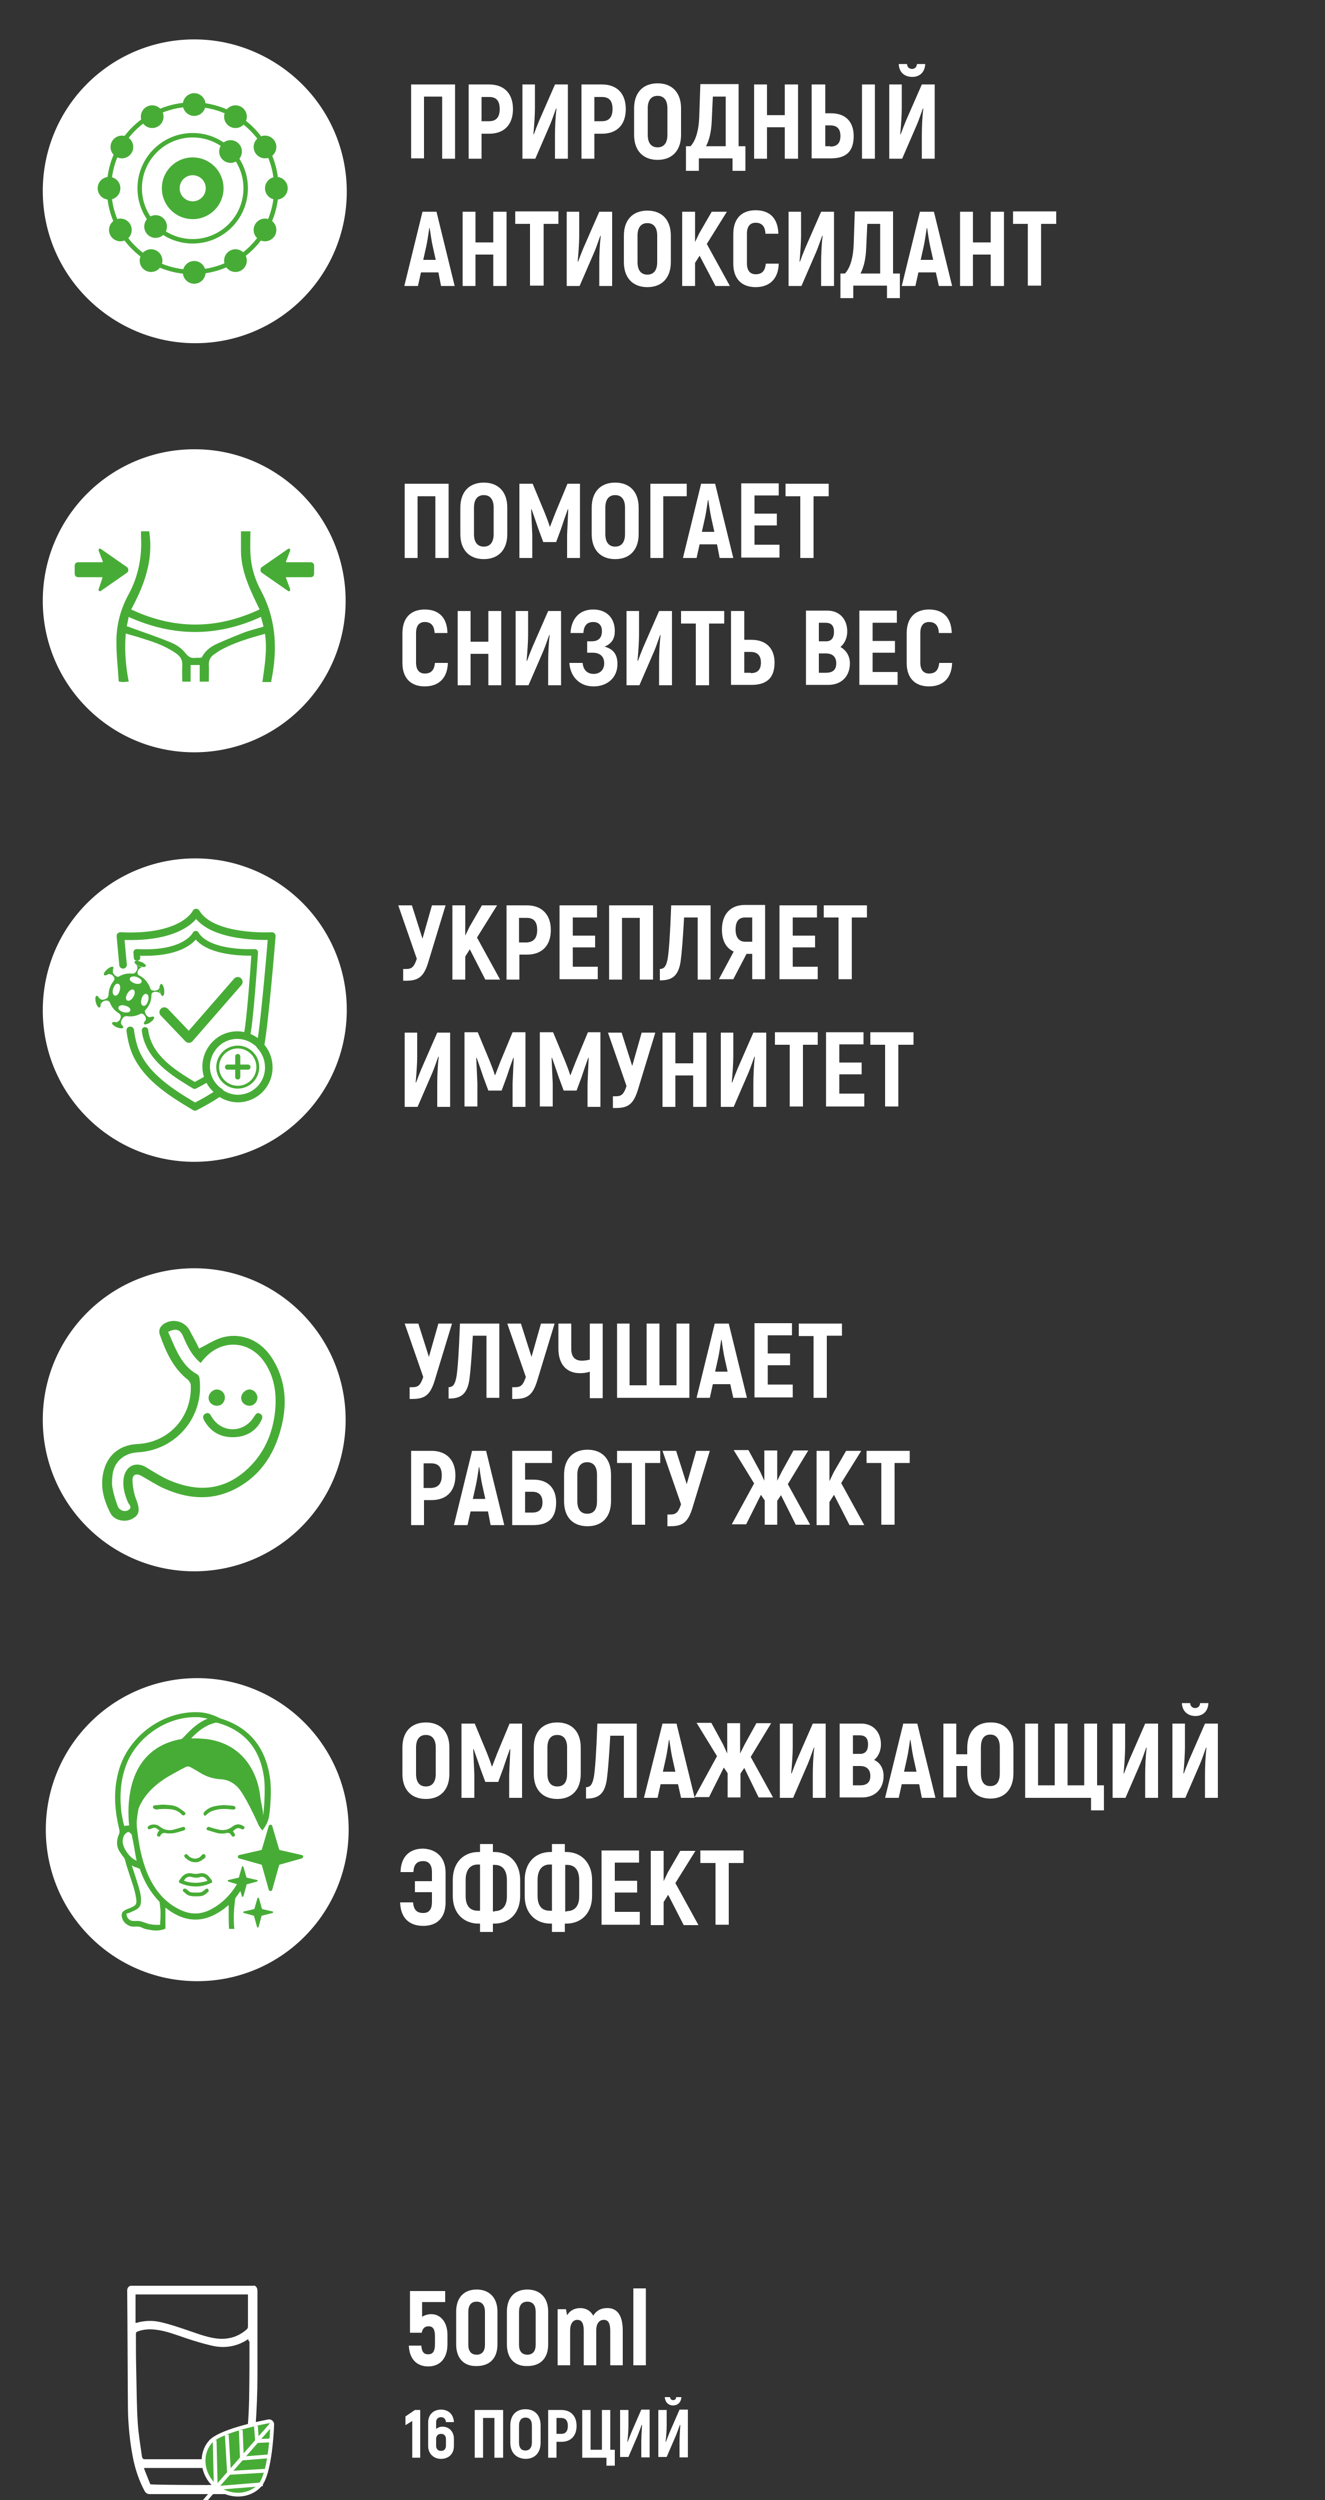 <?xml version="1.0" encoding="UTF-8"?> <!-- Generator: Adobe Illustrator 22.0.1, SVG Export Plug-In . SVG Version: 6.00 Build 0) --> <svg xmlns="http://www.w3.org/2000/svg" xmlns:xlink="http://www.w3.org/1999/xlink" x="0px" y="0px" viewBox="0 0 350 660" style="enable-background:new 0 0 350 660;" xml:space="preserve"><rect x="0" y="0" width="350" height="660" fill="#333333" stroke="none"/> <style type="text/css"> .st0{display:none;} .st1{display:inline;fill:#388909;stroke:#201600;stroke-miterlimit:10;} .st2{fill:#FFFFFF;} .st3{fill:#47AC36;} .st4{fill:#47AC36;stroke:#47AC36;stroke-width:0.5;stroke-miterlimit:10;} .st5{fill:#47AC36;stroke:#47AC36;stroke-width:0.75;stroke-linecap:round;stroke-linejoin:round;stroke-miterlimit:10;} .st6{fill:none;stroke:#FFFFFF;stroke-width:0.75;stroke-linecap:round;stroke-linejoin:round;stroke-miterlimit:10;} .st7{fill:#47AC36;stroke:#FFFFFF;stroke-miterlimit:10;} .st8{fill:none;stroke:#47AC36;stroke-width:1.18;stroke-miterlimit:10;} .st9{fill:none;stroke:#47AC36;stroke-width:4.71;stroke-miterlimit:10;} .st10{fill:none;stroke:#47AC36;stroke-width:1.71;stroke-linecap:round;stroke-linejoin:round;} .st11{fill:none;stroke:#47AC36;stroke-width:2.57;stroke-linecap:round;stroke-linejoin:round;} .st12{fill:none;stroke:#47AC36;stroke-width:2;stroke-linecap:round;stroke-linejoin:round;} .st13{fill:none;stroke:#47AC36;stroke-width:0.75;stroke-linecap:round;stroke-linejoin:round;} .st14{fill:none;stroke:#47AC36;stroke-width:1.35;stroke-linecap:round;stroke-linejoin:round;} </style> <g id="Слой_2" class="st0"> <rect class="st1" width="350" height="660.4"></rect> </g> <g id="Слой_1"> <path class="st2" d="M91.3,50.4c0,22.1-17.9,40-40,40c-22.1,0-40-17.9-40-40c0-22.1,17.9-40,40-40C73.3,10.4,91.3,28.3,91.3,50.4"></path> <path class="st2" d="M91.3,158.6c0,22.1-17.9,40-40,40c-22.1,0-40-17.9-40-40c0-22.1,17.9-40,40-40 C73.3,118.5,91.3,136.5,91.3,158.6"></path> <path class="st2" d="M91.3,266.7c0,22.1-17.9,40-40,40c-22.1,0-40-17.9-40-40s17.9-40,40-40C73.3,226.7,91.3,244.6,91.3,266.7"></path> <path class="st2" d="M91.3,374.8c0,22.1-17.9,40-40,40c-22.1,0-40-17.9-40-40s17.9-40,40-40C73.3,334.8,91.3,352.7,91.3,374.8"></path> <path class="st3" d="M51.2,276.2c-6.8,0-12.3-5.5-12.3-12.3c0-6.8,5.5-12.3,12.3-12.3s12.3,5.5,12.3,12.3 C63.5,270.7,58,276.2,51.2,276.2 M51.2,253.4c-5.8,0-10.6,4.7-10.6,10.6c0,5.8,4.7,10.6,10.6,10.6c5.8,0,10.6-4.7,10.6-10.6 C61.8,258.1,57.1,253.4,51.2,253.4"></path> <rect x="24.8" y="262" class="st3" width="15" height="1.7"></rect> <rect x="62.6" y="262" class="st3" width="15" height="1.7"></rect> <path class="st3" d="M41.1,268.9c-1.1,0.3-2.1,1.3-3,2.1c-1,1-2,2-3,1.8c-0.7-0.1-1.2-0.7-1.9-1.5c-0.5-0.5-1-1.1-1.6-1.5 c-1-0.7-2.4-0.9-3.7-0.4c-1.3,0.4-2.4,1.4-2.8,2.6l1.6,0.6c0.3-0.8,0.9-1.4,1.8-1.6c0.8-0.3,1.6-0.2,2.2,0.2 c0.4,0.3,0.8,0.8,1.3,1.2c0.7,0.8,1.6,1.8,2.8,2c1.9,0.3,3.3-1,4.5-2.3c0.8-0.8,1.4-1.4,2-1.6C41.2,270.1,41.1,269.5,41.1,268.9"></path> <path class="st3" d="M61.7,268.9c1.1,0.3,2.1,1.3,3,2.1c1,1,2,2,3,1.8c0.7-0.1,1.2-0.7,1.9-1.5c0.5-0.5,1-1.1,1.6-1.5 c1-0.7,2.4-0.9,3.7-0.4c1.3,0.4,2.4,1.4,2.8,2.6l-1.6,0.6c-0.3-0.8-0.9-1.4-1.8-1.6c-0.8-0.3-1.6-0.2-2.2,0.2 c-0.4,0.3-0.8,0.8-1.3,1.2c-0.7,0.8-1.6,1.8-2.8,2c-1.9,0.3-3.3-1-4.5-2.3c-0.8-0.8-1.4-1.4-2-1.6 C61.6,270.1,61.7,269.5,61.7,268.9"></path> <path class="st3" d="M29.3,284.5c-2,0-3.5-1.6-3.5-3.5c0-2,1.6-3.5,3.5-3.5c2,0,3.5,1.6,3.5,3.5C32.8,282.9,31.2,284.5,29.3,284.5 M29.3,279.1c-1,0-1.9,0.8-1.9,1.9c0,1,0.8,1.9,1.9,1.9c1,0,1.9-0.8,1.9-1.9C31.2,279.9,30.3,279.1,29.3,279.1"></path> <path class="st3" d="M40.5,284.5c-2,0-3.5-1.6-3.5-3.5c0-2,1.6-3.5,3.5-3.5c2,0,3.5,1.6,3.5,3.5C44.1,282.9,42.5,284.5,40.5,284.5 M40.5,279.1c-1,0-1.9,0.8-1.9,1.9c0,1,0.8,1.9,1.9,1.9c1,0,1.9-0.8,1.9-1.9C42.4,279.9,41.5,279.1,40.5,279.1"></path> <path class="st3" d="M51.7,284.5c-2,0-3.5-1.6-3.5-3.5c0-2,1.6-3.5,3.5-3.5c2,0,3.5,1.6,3.5,3.5C55.3,282.9,53.7,284.5,51.7,284.5 M51.7,279.1c-1,0-1.9,0.8-1.9,1.9c0,1,0.8,1.9,1.9,1.9c1,0,1.9-0.8,1.9-1.9C53.6,279.9,52.8,279.1,51.7,279.1"></path> <path class="st3" d="M63,284.5c-2,0-3.5-1.6-3.5-3.5c0-2,1.6-3.5,3.5-3.5c2,0,3.5,1.6,3.5,3.5C66.5,282.9,64.9,284.5,63,284.5 M63,279.1c-1,0-1.9,0.8-1.9,1.9c0,1,0.8,1.9,1.9,1.9c1,0,1.9-0.8,1.9-1.9C64.8,279.9,64,279.1,63,279.1"></path> <path class="st3" d="M74.2,284.5c-2,0-3.5-1.6-3.5-3.5c0-2,1.6-3.5,3.5-3.5c2,0,3.5,1.6,3.5,3.5C77.7,282.9,76.1,284.5,74.2,284.5 M74.2,279.1c-1,0-1.9,0.8-1.9,1.9c0,1,0.8,1.9,1.9,1.9c1,0,1.9-0.8,1.9-1.9C76,279.9,75.2,279.1,74.2,279.1"></path> <rect x="50.7" y="249.9" transform="matrix(0.844 -0.537 0.537 0.844 -126.138 68.166)" class="st3" width="6.6" height="1.7"></rect> <rect x="48.6" y="236.7" transform="matrix(0.269 -0.963 0.963 0.269 -197.168 224.758)" class="st3" width="1.7" height="10.9"></rect> <path class="st3" d="M58.7,250.1c-2.8,0-5.1-2.3-5.1-5.1c0-2.8,2.3-5.1,5.1-5.1c2.8,0,5.1,2.3,5.1,5.1 C63.8,247.8,61.5,250.1,58.7,250.1 M58.7,241.6c-1.9,0-3.4,1.5-3.4,3.4c0,1.9,1.5,3.4,3.4,3.4c1.9,0,3.4-1.5,3.4-3.4 C62.1,243.1,60.6,241.6,58.7,241.6"></path> <path class="st3" d="M41.3,244.1c-2.3,0-4.2-1.9-4.2-4.2c0-2.3,1.9-4.2,4.2-4.2c2.3,0,4.2,1.9,4.2,4.2 C45.5,242.2,43.6,244.1,41.3,244.1 M41.3,237.4c-1.4,0-2.5,1.1-2.5,2.5c0,1.4,1.1,2.5,2.5,2.5c1.4,0,2.5-1.1,2.5-2.5 C43.8,238.6,42.7,237.4,41.3,237.4"></path> <path class="st3" d="M47,266.6v-5.7c0-3,1.6-4.6,4.3-4.6c2.7,0,4.3,1.6,4.4,4.5h-2.5c-0.1-1.5-0.7-2.1-1.9-2.1 c-1,0-1.7,0.7-1.7,2.1v5.7c0,1.4,0.6,2.1,1.7,2.1c1.2,0,1.9-0.6,2-2.1h2.5c-0.1,2.9-1.7,4.5-4.5,4.5C48.7,271.1,47,269.5,47,266.6"></path> <path class="st3" d="M36.9,289.9c0,1.3-1,2.3-2.3,2.3c-1.3,0-2.3-1-2.3-2.3s1-2.3,2.3-2.3C35.9,287.6,36.9,288.6,36.9,289.9"></path> <path class="st3" d="M48.7,289.9c0,1.3-1,2.3-2.3,2.3c-1.3,0-2.3-1-2.3-2.3s1-2.3,2.3-2.3C47.6,287.6,48.7,288.6,48.7,289.9"></path> <path class="st3" d="M60.4,289.9c0,1.3-1,2.3-2.3,2.3c-1.3,0-2.3-1-2.3-2.3s1-2.3,2.3-2.3C59.4,287.6,60.4,288.6,60.4,289.9"></path> <path class="st3" d="M71.9,289.9c0,1.3-1,2.3-2.3,2.3c-1.3,0-2.3-1-2.3-2.3s1-2.3,2.3-2.3C70.9,287.6,71.9,288.6,71.9,289.9"></path> <path class="st3" d="M52.6,356c2.2-1.1,4-2.3,6-2.9c5.3-1.5,10.5,0.8,13.5,5.8c3.4,5.6,3.8,11.7,2.2,17.9 c-1.9,7.5-6,13.5-13.3,16.8c-5.9,2.6-11.8,1.9-17.5-0.6c-2.1-0.9-4-2.2-6-3.3c-1.5-0.9-2.6-0.5-2.5,1.3c0.1,1.7,0.4,3.4,1,4.9 c1,2.6,0.9,4-1,5c-1.9,1.1-4.8,0.5-5.8-1.4c-2-3.8-3-7.9-1.5-12.2c1.3-3.7,4.4-5.9,8.6-6.1c8.3-0.4,14.4-7.1,14.1-15.5 c0-0.5-0.4-1.1-0.7-1.4c-4-3.1-5.9-7.5-7.5-12c-0.4-1.2,0.1-2.2,1.2-2.9c2.5-1.5,5.7-0.5,6.9,2.2C51.1,353.1,52,354.7,52.6,356 M44.4,351.6c0.8,1.7,1.5,3.5,2.3,5.1c1.3,2.5,2.8,4.7,5.4,6.1c0.3,0.2,0.6,0.7,0.6,1.1c1.3,10.1-6.2,19-16.4,19.5 c-3.6,0.2-6.3,2.6-6.6,6.2c-0.1,1-0.2,2.1,0,3.1c0.3,1.7,0.8,3.3,1.4,4.9c0.4,1.1,1.8,1.6,2.7,1.1c1.3-0.7,0.3-1.5,0-2.1 c-0.9-2.1-1.5-4.3-1.1-6.6c0.6-3.1,3.3-4.3,6-2.6c2,1.2,4,2.5,6.1,3.4c7.1,3,13.9,2.8,20-2.5c4.8-4.2,7.3-9.7,7.9-16.1 c0.4-4.7-0.3-9.2-3.2-13.1c-4-5.3-11-5.5-15.4-0.6c-0.4,0.4-0.7,0.8-1.1,1.3c-2.4-2-3.6-4.6-4.7-7.2 C47.5,350.9,46.4,350.6,44.4,351.6"></path> <path class="st3" d="M61.5,379.4c-3.3,0-5.8-1.4-7.5-4.3c-0.4-0.7-0.6-1.4,0.2-1.9c0.9-0.5,1.3,0.1,1.7,0.8c2.6,4.4,8.5,4.4,11.2,0 c0.4-0.6,0.8-1.3,1.6-0.8c0.9,0.5,0.6,1.3,0.2,2C67.5,377.9,64.8,379.4,61.5,379.4"></path> <path class="st3" d="M57.3,371.1c-1.2,0-2.2-0.9-2.2-2.1c0-1.1,1-2.2,2.2-2.2c1.1,0,2.1,0.9,2.1,2.1 C59.4,370.1,58.6,371.1,57.3,371.1"></path> <path class="st3" d="M65.9,371.1c-1.2,0-2.2-0.9-2.2-2.1c0-1.1,1.1-2.2,2.2-2.2c1.1,0,2,0.9,2.1,2.1 C68,370.1,67.1,371.1,65.9,371.1"></path> <path class="st3" d="M59.9,50.6l0.1,0.2c0.2,0.4,0.6,0.6,1,0.6h4.8c-0.4,4.5-2.3,8-5.9,10.6c-2.4,1.8-5.4,2.8-8.3,2.9 c-0.1,0-0.3,0-0.4,0c-3.9,0-7.4-1.4-10.3-4.2c-0.2-0.2-0.5-0.3-0.8-0.3c-0.3,0-0.6,0.1-0.8,0.3l-5.2,5.1c-0.2,0.2-0.3,0.5-0.3,0.7 v0.1c0,0.3,0.1,0.6,0.3,0.8l0.3,0.3c0.1,0.1,0.2,0.2,0.3,0.3c3.9,3.5,8.4,5.6,13.6,6.2c0.2,0,0.5,0.1,0.7,0.1l0.9,0.1h2.4 c0.1,0,0.1,0,0.2,0c0,0,0,0,0.1,0l0,0c0.4,0,0.7-0.1,1.1-0.1c0.8-0.1,1.6-0.2,2.5-0.4c5.5-1.2,10-4,13.6-8.3 c3.3-4.1,5.2-8.8,5.4-14.1h4.8c0.4,0,0.9-0.3,1-0.7c0.2-0.4,0.1-0.9-0.2-1.2l-9.6-10.4c-0.2-0.2-0.5-0.3-0.8-0.3h-0.1 c-0.3,0-0.6,0.1-0.8,0.3l-9.6,10.3C59.8,49.7,59.7,50.2,59.9,50.6 M63.1,49.2l7.3-7.9l7.3,7.9h-3.5c-0.5,0-1,0.5-1.1,1 c0,0.1,0,0.2,0,0.3c-0.1,5.2-1.8,9.7-5,13.6c-3.2,3.9-7.4,6.5-12.4,7.6c-0.7,0.2-1.5,0.2-2.3,0.3l-0.1,0c-0.4,0-0.7,0.1-1.1,0.1 c-0.1,0-0.1,0-0.2,0H50l-0.5,0c-0.3,0-0.7-0.1-1-0.1c-4.6-0.6-8.7-2.4-12.2-5.5l3.7-3.7C43.2,65.6,47,67,51.2,67c0.1,0,0.3,0,0.4,0 c3.4-0.1,6.8-1.3,9.5-3.3c4.3-3.2,6.6-7.7,6.8-13.2c0-0.3-0.2-0.7-0.4-0.8c-0.2-0.2-0.5-0.3-0.8-0.3H63.1z"></path> <path class="st3" d="M21.5,51l9.7,10.3c0.2,0.2,0.5,0.3,0.8,0.3h0.1c0.3,0,0.6-0.1,0.8-0.3l9.5-10.2c0.3-0.3,0.4-0.8,0.2-1.1 l-0.1-0.2c-0.2-0.4-0.6-0.6-1-0.6h-4.8c0.1-2.1,1.1-7.9,7.2-11.5c2.6-1.5,5.7-2.2,8.7-1.9c3.4,0.3,6.4,1.7,9,4.1 c0.2,0.2,0.6,0.3,0.8,0.3c0.3,0,0.6-0.1,0.8-0.3l5.1-5.1c0.2-0.2,0.3-0.6,0.3-0.8c0-0.3-0.1-0.6-0.3-0.8c-4.4-4.4-10.6-7-17.1-7 c-2.5,0-4.9,0.4-7.3,1.1c-3.9,1.2-7.5,3.4-10.4,6.5c-4,4.2-6.2,9.4-6.5,15.4h-4.9c-0.6,0-1.1,0.5-1.1,1.1 C21.2,50.5,21.3,50.8,21.5,51 M66.1,33.9l-3.7,3.7c-2.8-2.4-6-3.7-9.6-4.1c-3.5-0.3-7,0.5-9.9,2.2c-6.2,3.6-8.4,9.8-8.3,14.4 c0,0.3,0.2,0.6,0.4,0.8c0.2,0.2,0.5,0.3,0.7,0.3h3.6L32,59.1l-7.3-7.8h3.5c0.3,0,0.6-0.2,0.8-0.4c0.2-0.2,0.3-0.5,0.3-0.7 c0.1-5.8,2.1-10.9,6-14.9c2.6-2.8,5.9-4.8,9.4-5.9C52.2,27,60.6,28.8,66.1,33.9"></path> <path class="st2" d="M33,166.9c-0.4,4.4-0.1,8.6,0.7,12.8c-0.4,0-0.7,0.1-1,0.1c-0.3,0-0.5,0-1.1-0.1c-0.2-3.3-0.6-6.6-0.6-9.8 c-0.1-4.6,1-8.9,3.2-12.9c2.6-4.8,3.6-10,3.3-15.4c0-0.3,0-0.7,0-1.1h1.7c1.1,7.5-1.4,14.1-4.9,20.5c11.6,5.5,23,5.5,34.6,0 c-2.4-5-5-10-5-15.7c0-1.6,0-3.1,0-4.8h2c0,1.9-0.1,3.8,0,5.7c0.2,3.6,1.2,6.9,2.9,10c3.6,6.8,4.2,14,3,21.4 c-0.1,0.6-0.2,1.1-0.3,1.7c0,0.1-0.1,0.3-0.1,0.5h-1.8c0.6-4.3,1.3-8.5,0.6-12.8c-4.3,1.2-8.6,2.4-12.4,4.6c-0.5,0.3-1,0.7-1.5,1 c-0.9,0.7-1.4,1.6-1.4,2.8c0.1,1.4,0,2.8,0,4.3H53v-4.4h-2.9v4.4h-1.7c0-1.3-0.1-2.7,0-4c0.1-1.5-0.5-2.5-1.7-3.4 c-2.6-1.8-5.4-2.9-8.4-3.8C36.6,167.9,34.9,167.5,33,166.9 M33.2,165.5c0.5,0.2,0.9,0.2,1.2,0.4c3.6,1.3,7.2,2.5,10.8,4 c1.4,0.6,2.7,1.5,3.6,2.7c0.9,1.1,1.7,1.5,3,1.3c0.4,0,0.8,0,1.1,0c0.3,0,0.6-0.2,0.7-0.4c0.9-1.7,2.4-2.7,4-3.4 c2.2-1,4.5-1.9,6.7-2.8c1.8-0.7,3.7-1.1,5.6-1.7c-0.2-1-0.5-1.9-0.8-3.1c-11.8,5.5-23.5,5.4-35.3,0 C33.6,163.6,33.4,164.5,33.2,165.5"></path> <path class="st4" d="M33,166.9c-0.4,4.4-0.1,8.6,0.7,12.8c-0.4,0-0.7,0.1-1,0.1c-0.3,0-0.5,0-1.1-0.1c-0.2-3.3-0.6-6.6-0.6-9.8 c-0.1-4.6,1-8.9,3.2-12.9c2.6-4.8,3.6-10,3.3-15.4c0-0.3,0-0.7,0-1.1h1.7c1.1,7.5-1.4,14.1-4.9,20.5c11.6,5.5,23,5.5,34.6,0 c-2.4-5-5-10-5-15.7c0-1.6,0-3.1,0-4.8h2c0,1.9-0.1,3.8,0,5.7c0.2,3.6,1.2,6.9,2.9,10c3.6,6.8,4.2,14,3,21.4 c-0.1,0.6-0.2,1.1-0.3,1.7c0,0.1-0.1,0.3-0.1,0.5h-1.8c0.6-4.3,1.3-8.5,0.6-12.8c-4.3,1.2-8.6,2.4-12.4,4.6c-0.5,0.3-1,0.7-1.5,1 c-0.9,0.7-1.4,1.6-1.4,2.8c0.1,1.4,0,2.8,0,4.3H53v-4.4h-2.9v4.4h-1.7c0-1.3-0.1-2.7,0-4c0.1-1.5-0.5-2.5-1.7-3.4 c-2.6-1.8-5.4-2.9-8.4-3.8C36.6,167.9,34.9,167.5,33,166.9z M33.2,165.5c0.5,0.2,0.9,0.2,1.2,0.4c3.6,1.3,7.2,2.5,10.8,4 c1.4,0.6,2.7,1.5,3.6,2.7c0.9,1.1,1.7,1.5,3,1.3c0.4,0,0.8,0,1.1,0c0.3,0,0.6-0.2,0.7-0.4c0.9-1.7,2.4-2.7,4-3.4 c2.2-1,4.5-1.9,6.7-2.8c1.8-0.7,3.7-1.1,5.6-1.7c-0.2-1-0.5-1.9-0.8-3.1c-11.8,5.5-23.5,5.4-35.3,0 C33.6,163.6,33.4,164.5,33.2,165.5z"></path> <path class="st5" d="M26.4,155.7l6.9-4.8c0.3-0.2,0.3-0.7,0-0.9l-6.9-4.8l1.1,2.9c0.1,0.3-0.1,0.7-0.4,0.7h-6.5 c-0.3,0-0.5,0.2-0.5,0.5v2.2c0,0.3,0.2,0.5,0.5,0.5H27c0.3,0,0.6,0.4,0.4,0.7L26.4,155.7z"></path> <path class="st5" d="M76.3,155.7l-6.9-4.8c-0.3-0.2-0.3-0.7,0-0.9l6.9-4.8l-1.1,2.9c-0.1,0.3,0.1,0.7,0.4,0.7h6.5 c0.3,0,0.5,0.2,0.5,0.5v2.2c0,0.3-0.2,0.5-0.5,0.5h-6.5c-0.3,0-0.6,0.4-0.4,0.7L76.3,155.7z"></path> <path class="st6" d="M51.3,155.4c-0.5,0.1-0.8,0.6-0.8,1.1c0,0.1,0,0.3,0.1,0.4c0.1,0.2,0.4,0.3,0.7,0.2c0.2-0.1,0.4-0.3,0.5-0.5 c0.1,0.1,0.2,0.1,0.3,0.2"></path> <path class="st2" d="M67.1,603.3c0.7,0.3,0.9,0.8,0.9,1.5c0,7.5,0,14.9,0,22.4c0,4.5-0.2,9-0.5,13.5c-0.3,4.7-1,9.4-2.8,13.9 c-0.4,1-0.9,2-1.4,3c-0.3,0.5-0.7,0.8-1.3,0.8c-7.5,0-15,0-22.5,0c-0.6,0-1-0.3-1.3-0.8c-1.5-2.8-2.5-5.8-3.1-8.9 c-0.8-4.1-1.2-8.3-1.3-12.4c-0.1-10.5-0.1-21.1-0.2-31.6c0-0.7,0.3-1.1,0.9-1.3H67.1z M65.6,617.5c-0.2,0.1-0.2,0.1-0.2,0.1 c-2.9,1.9-6.2,2.4-9.5,1.6c-2.2-0.5-4.5-1.2-6.6-1.9c-2.7-0.9-5.4-2-8.2-2.3c-1.6-0.2-3.3-0.1-4.8,0.5c-0.3,0.1-0.4,0.3-0.4,0.6 c0,3.4,0,6.8,0.1,10.3c0.1,4.5,0.1,9,0.4,13.4c0.2,2.9,0.7,5.8,1.1,8.7c0.1,0.5,0.3,0.7,0.8,0.7c4.7,0,21.6,0,25.3,0 c0.4,0,0.6-0.1,0.7-0.6c0.1-0.5,0.2-1,0.3-1.5c0.8-4.5,1.1-9.1,1.2-13.6c0.1-5.1,0.1-10.2,0.1-15.4C65.6,618,65.6,617.8,65.6,617.5 M35.8,605.6v7.6c0.1,0,0.2,0,0.2,0c2.1-0.6,4.3-0.7,6.4-0.2c2.2,0.5,4.3,1.2,6.4,1.9c2.7,0.9,5.4,2,8.2,2.4 c3.1,0.4,5.8-0.3,8.2-2.4c0.2-0.2,0.3-0.5,0.3-0.7c0-2.7,0-5.3,0-8c0-0.2,0-0.3,0-0.5H35.8z M63.5,651.5H38.1c0,0.1,0,0.2,0,0.3 c0.5,1.3,1.1,2.7,1.6,4c0.1,0.2,21.8,0.3,21.8,0.1C62.2,654.4,62.8,653,63.5,651.5"></path> <path class="st2" d="M92.1,483c0,22.1-17.9,40-40,40c-22.1,0-40-17.9-40-40c0-22.1,17.9-40,40-40C74.2,443,92.1,460.9,92.1,483"></path> <path class="st3" d="M55.9,496.3c-0.2-0.3-0.5-0.6-0.7-0.9c-0.7-0.8-1.6-1.1-2.7-0.8c-0.5,0.1-1,0.1-1.6,0c-1.1-0.3-2,0-2.8,0.8 c-0.2,0.3-0.4,0.5-0.6,0.8c-0.4,0.5-0.3,0.8,0.3,1c1.2,0.5,2.5,0.8,3.9,0.8c1.4,0,2.7-0.3,4-0.9C56.1,497,56.1,496.7,55.9,496.3 M48.6,496.5c0.3-0.8,1.2-1.3,2-1c0.8,0.2,1.5,0.3,2.3,0c0.8-0.2,1.5,0.2,1.9,1C52.7,497.2,50.6,497.2,48.6,496.5"></path> <path class="st3" d="M63.7,482.8c0.4,0.2,0.6,0.2,0.8-0.1c0.2-0.3,0.1-0.5-0.3-0.7c-0.9-0.6-2-0.5-2.8,0.2 c-1.1,0.8-2.2,1.1-3.6,0.8c-0.8-0.2-1.7-0.4-2.5-0.7c-0.3-0.1-0.5,0-0.7,0.3c-0.1,0.3,0,0.5,0.4,0.6c0.8,0.2,1.6,0.5,2.4,0.7 c0.8,0.2,1.6,0.2,2.4,0c0.6-0.1,1,0,1.3,0.6c0.2,0.3,0.4,0.4,0.7,0.3c0.3-0.1,0.3-0.4,0.2-0.7c-0.1-0.2-0.3-0.5-0.5-0.7 c0.2-0.1,0.4-0.3,0.5-0.4C62.6,482.5,63.1,482.5,63.7,482.8"></path> <path class="st3" d="M41.5,484.2c-0.1,0.3,0,0.5,0.3,0.6c0.3,0.1,0.5,0,0.6-0.3c0.3-0.5,0.7-0.7,1.3-0.6c0.4,0.1,0.9,0.1,1.3,0.1 c1.3,0,2.4-0.5,3.6-0.8c0.2-0.1,0.4-0.3,0.3-0.6c-0.1-0.3-0.3-0.4-0.6-0.3c-0.7,0.2-1.4,0.4-2.1,0.6c-1.5,0.5-2.9,0.2-4.1-0.8 c-0.8-0.6-2-0.6-2.8-0.1c-0.3,0.2-0.4,0.5-0.2,0.7c0.2,0.3,0.4,0.2,0.7,0.1c0.2-0.1,0.5-0.2,0.8-0.3c0.6-0.1,1,0.4,1.5,0.7 c-0.1,0.2-0.3,0.3-0.4,0.4C41.7,483.9,41.6,484,41.5,484.2"></path> <path class="st3" d="M41.2,477.7c1.2-0.2,2.5-0.2,3.7-0.1c1.2,0.1,2.3,0.5,3.1,1.4c0.3,0.3,0.5,0.3,0.8,0.1 c0.2-0.2,0.3-0.5-0.1-0.8c-0.5-0.4-1.1-0.8-1.7-1.2c-1.1-0.6-2.4-0.6-3.7-0.7c-0.2,0-0.4,0-0.6,0c-0.6,0.1-1.3,0.1-1.9,0.2 c-0.3,0-0.4,0.2-0.4,0.5c0,0.3,0.2,0.4,0.5,0.4C41,477.7,41.1,477.7,41.2,477.7"></path> <path class="st3" d="M54.5,479.1c0.6-0.6,1.3-1,2.1-1.2c1.6-0.5,3.2-0.4,4.9-0.2c0.4,0,0.7-0.1,0.7-0.4c0-0.3-0.1-0.5-0.6-0.6 c-0.8-0.1-1.6-0.1-2.5-0.2c-0.7,0.1-1.5,0.1-2.3,0.3c-1.1,0.2-2.1,0.7-2.9,1.6c-0.2,0.3-0.2,0.5,0,0.7 C54,479.4,54.2,479.4,54.5,479.1"></path> <path class="st3" d="M54.3,498.7c-0.2,0.1-0.3,0.3-0.5,0.4c-0.4,0.4-0.9,0.5-1.4,0.5c-0.5,0-0.9,0-1.4,0c-0.5,0-0.9-0.1-1.3-0.5 c-0.2-0.2-0.4-0.4-0.7-0.5c-0.2-0.1-0.5,0-0.6,0.1c-0.1,0.1-0.1,0.5,0,0.6c0.6,0.5,1.1,1.1,2,1.2c0.4,0.1,0.9,0.1,1.3,0.1 c1.8,0,2.1-0.1,3.2-1.1c0.3-0.2,0.3-0.5,0.1-0.7C54.9,498.5,54.6,498.5,54.3,498.7"></path> <path class="st3" d="M52.3,490.5c-0.9,0.4-2.1,0-2.7-0.8c-0.2-0.2-0.3-0.3-0.6-0.2c-0.4,0.1-0.4,0.6-0.1,0.9 c0.7,0.6,1.5,1.2,2.6,1.2c1,0.1,1.8-0.5,2.6-1.1c0.1-0.1,0.2-0.3,0.2-0.5c0-0.2-0.1-0.4-0.3-0.5c-0.2-0.1-0.4,0-0.6,0.1 C53.1,490,52.7,490.4,52.3,490.5"></path> <path class="st3" d="M79.7,489.7l-5.7-1.3c-0.2,0-0.3-0.2-0.3-0.3l-1.8-6.1c-0.1-0.4-0.8-0.4-0.9,0l-1.8,6.1c0,0.2-0.2,0.3-0.3,0.3 l-5.7,1.3c-0.5,0.1-0.5,0.8,0,0.9l5.7,1.6c0.2,0,0.3,0.2,0.3,0.3l1.8,6.4c0.1,0.4,0.8,0.4,0.9,0l1.8-6.4c0-0.2,0.2-0.3,0.3-0.3 l5.7-1.6C80.2,490.4,80.2,489.8,79.7,489.7"></path> <path class="st3" d="M65.3,497.4l2.6-0.7c0.2-0.1,0.2-0.4,0-0.4l-2.6-0.6c-0.1,0-0.1-0.1-0.2-0.1l-0.8-2.8c-0.1-0.2-0.3-0.2-0.4,0 l-0.8,2.8c0,0.1-0.1,0.1-0.2,0.1l-2.6,0.6c-0.2,0-0.2,0.3,0,0.4l2.3,0.7c-1.9,3.1-4.3,5.4-7.4,6.9c-2.4,1.1-4.8,1.1-7.3,0 c-4-1.8-6.9-5-8.9-9.6c-1.7-4-2.4-8.3-2.8-12c-0.1-0.6-0.1-1.1-0.1-1.7c0,0,0.3-3.2,0.6-3.8c1.2-2.9,3.4-5.3,6.3-7.3 c1.6-1.1,3.4-2,5-2.9l1.2-0.6c0.2-0.1,0.6-0.1,0.9,0c0.8,0.4,1.6,0.9,2.3,1.3c1.8,1.2,3.8,1.9,6,2c1.6,0.1,2.9,0.7,4.2,1.9 c1.9,1.8,5.2,9,5.6,10c0.5,1,1.1,1.6,1.1,1.6c0,0,1.2-1.3,1.7-3.3c0.4-2,0.8-7.4,0.3-10.7c-1.2-8-5.5-13.2-12.9-15.5 c-0.3-0.1-0.5-0.2-0.7-0.3c-1.6-0.8-3.3-1.3-5.2-1.4c-9.4-0.4-18.5,6.2-21.1,15.3c-1.4,4.8-1.3,9.9,0.1,15.6c0.1,0.4,0.1,0.8,0,1.1 c-0.8,1.8-0.8,3.4,0.1,4.8c0.4,0.6,0.8,1.2,1.3,1.8c0,0,0,0,0,0c0.6,2.3,1.4,4.5,2.1,6.7c0.4,1.2,0.7,2.3,0.9,3.5 c0.1,0.5,0.3,1.5-0.1,2c-0.2,0.3-0.7,0.5-1,0.7c-1.3,0.6-3,0.8-2.6,2.6c0.2,1,0.9,1.8,1.8,2.2c0.9,0.5,1.6,0.2,2.6,0.3 c0.5,0,0.9,0.3,1.4,0.5c0.6,0.2,1.2,0.3,1.8,0.4c1.1,0.2,2.4,0.2,3.5-0.2c0.1,0,0.1-0.1,0.1-0.1h0.3c0-1.5,0-3,0-4.6l0-1 c5.6,4.4,11,4.2,16.7-0.7c0,0.2,0,0.3,0,0.5v0.4c0,1.8,0,3.6,0.1,5.4h1.4c-0.3-2.7-0.1-5.4,0.2-7.7c0-0.2,0.1-0.5,0.2-0.6 c0.4-0.5,0.8-1.1,1.2-1.7l0.4,1.4c0.1,0.2,0.3,0.2,0.4,0l0.8-2.9C65.1,497.4,65.2,497.4,65.3,497.4 M57.5,454.8 c7,2,11.1,6.7,12.2,14.2c0.6,3.9-0.2,10.9-0.2,10.2c0-1.5-0.5-3-0.7-4.5c-0.4-3.9-1.6-7-3.6-9.7c-2.5-3.3-6.1-5.3-10.5-5.9 c-1.1-0.1-2.2-0.2-3.3-0.2c-0.3,0-0.6,0-0.9,0c1.7-1.8,3.6-3.4,6.3-4.1C56.9,454.7,57.2,454.8,57.5,454.8 M33.5,465.5 c2.9-7.1,10.5-12.2,18-12.2c0.2,0,0.5,0,0.7,0c0.7,0,1.5,0.2,2.2,0.3c0.1,0,0.3,0,0.4,0.1c-2.2,0.9-4.1,2.5-6.3,4.9 c-0.3,0.3-0.5,0.5-0.7,0.5c-7.3,1.3-12,6.1-13.4,13.9c-0.5,2.7-0.6,5.6-0.3,8.9l-1.3,0.1c-0.1-0.3-0.1-0.6-0.2-0.8 c-0.2-0.8-0.3-1.7-0.5-2.5C31.5,473.8,31.9,469.5,33.5,465.5 M32.5,485.3c0.1-0.5,0.3-0.9,0.6-1.2c0.3-0.3,0.7-0.5,0.8-0.5h0 c0.4,0.1,0.9,0.6,0.9,0.8c0.4,1.8,0.7,3.6,1,5.4c0.1,0.5,0.2,1,0.3,1.4c-0.9-0.3-1.9-1.2-2.7-2.4C32.6,487.6,32.2,486.3,32.5,485.3 M39,507.8c-1-0.3-1.9-0.8-3-0.7c-0.7,0-1.3,0.1-1.9-0.4c-0.3-0.2-0.5-0.6-0.6-0.9c0-0.1-0.1-0.7-0.2-0.5c0.1-0.2,0.8-0.3,1-0.4 c0.4-0.2,0.9-0.4,1.3-0.6c0.8-0.4,1.5-0.9,1.6-1.9c0.2-1.5-0.2-3-0.6-4.4c-0.6-1.9-1.2-3.8-1.8-5.6c0.4,0.3,0.8,0.5,1.3,0.6 c0.2,0.1,0.5,0.2,0.7,0.3l0.1,0c1.2,3.5,2.9,6.3,5.1,8.6c0.1,0.1,0.2,0.3,0.2,0.6c0.1,0.8,0.2,1.6,0.2,2.4c0,0.9,0,1.7-0.1,2.6 c0,0.2,0,0.4,0,0.6C41.2,508.2,40,508.1,39,507.8"></path> <path class="st3" d="M69.4,504c-0.1,0-0.1-0.1-0.2-0.1l-0.8-2.8c-0.1-0.2-0.3-0.2-0.4,0l-0.8,2.8c0,0.1-0.1,0.1-0.2,0.1l-2.6,0.6 c-0.2,0-0.2,0.3,0,0.4l2.6,0.7c0.1,0,0.1,0.1,0.1,0.1l0.8,2.9c0.1,0.2,0.3,0.2,0.4,0l0.8-2.9c0-0.1,0.1-0.1,0.1-0.1L72,505 c0.2-0.1,0.2-0.4,0-0.4L69.4,504z"></path> <g> <path class="st7" d="M68.7,656c-2.9,3.3-8.2,3.4-11.8,0.3c-3.6-3.1-4.2-8.4-1.3-11.7c2.4-2.7,12.1-4.8,15.3-5.4 c0.5-0.1,0.9,0.2,1,0.7c0,0.1,0,0.1,0,0.2C71.8,643.4,71.1,653.2,68.7,656z"></path> <polyline class="st7" points="53.9,660.4 57,656.8 71.8,639.9 "></polyline> <line class="st7" x1="57" y1="656.8" x2="69.4" y2="655.8"></line> <line class="st7" x1="56.7" y1="644.2" x2="57" y2="656.8"></line> <line class="st7" x1="70.7" y1="652.2" x2="60.5" y2="652.8"></line> <line class="st7" x1="59.9" y1="642.7" x2="60.5" y2="652.8"></line> <line class="st7" x1="63.6" y1="641.5" x2="63.9" y2="649"></line> <line class="st7" x1="71.4" y1="648.4" x2="63.9" y2="649"></line> <line class="st7" x1="71.9" y1="644.2" x2="67.9" y2="644.4"></line> <line class="st7" x1="67.6" y1="640.4" x2="67.9" y2="644.4"></line> </g> <g> <path class="st2" d="M106.3,468.3v-7c0-4.1,2.3-6.6,6.2-6.6c3.9,0,6.2,2.5,6.2,6.6v7c0,4.1-2.3,6.6-6.2,6.6 C108.6,474.9,106.3,472.4,106.3,468.3z M115.1,468.3v-7c0-2.1-0.9-3.3-2.6-3.3c-1.7,0-2.6,1.2-2.6,3.3v7c0,2.1,0.9,3.3,2.6,3.3 C114.2,471.6,115.1,470.4,115.1,468.3z"></path> <path class="st2" d="M137.9,455v19.6h-3.4v-6.1c0.1-2.3,0.2-4.5,0.3-6.7l-0.1-0.1c-0.6,1.6-1.2,3.4-1.8,5.2l-1.3,3.5h-3.4 l-1.3-3.5c-0.6-1.8-1.2-3.5-1.8-5.2l-0.1,0.1c0.1,2.2,0.2,4.5,0.3,6.7v6.1h-3.4V455h3.5l3.2,7.7c0.4,1,1.1,2.8,1.3,3.6h0.1 c0.3-0.8,1-2.6,1.4-3.6l3.2-7.7H137.9z"></path> <path class="st2" d="M141,468.3v-7c0-4.1,2.3-6.6,6.2-6.6c3.9,0,6.2,2.5,6.2,6.6v7c0,4.1-2.3,6.6-6.2,6.6 C143.3,474.9,141,472.4,141,468.3z M149.8,468.3v-7c0-2.1-0.9-3.3-2.6-3.3c-1.7,0-2.6,1.2-2.6,3.3v7c0,2.1,0.9,3.3,2.6,3.3 C149,471.6,149.8,470.4,149.8,468.3z"></path> <path class="st2" d="M154.7,471.8c1.2,0,1.8-0.6,2.2-2.9c0.3-2,0.6-5.8,0.9-13.9h10.4v19.6h-3.4v-16.4h-3.6 c-0.3,5.4-0.6,9.3-0.9,11.5c-0.6,4.2-2.5,5.1-5.5,5.1V471.8z"></path> <path class="st2" d="M179.1,471h-4.6l-0.8,3.6h-3.6L175,455h3.7l4.8,19.6h-3.6L179.1,471z M178.4,467.7l-0.8-3.6 c-0.3-1.3-0.6-3.5-0.8-4.8h-0.1c-0.2,1.3-0.5,3.5-0.8,4.8l-0.8,3.6H178.4z"></path> <path class="st2" d="M196.6,466.7l-1,1.5v6.3h-3.4v-6.4l-1-1.5l-3.9,7.8h-3.8l5.9-10.8l-5.4-8.8h3.9l3.1,5.7l1.1,2.4v-8h3.4v8 l1.2-2.4l3.1-5.6h3.9l-5.4,8.9l5.9,10.7h-3.8L196.6,466.7z"></path> <path class="st2" d="M206,455h3.4v6.4c0,1.6-0.2,4.6-0.4,6.7l0.1,0.1c0.4-1.1,0.9-2.4,1.4-3.6l4.2-9.6h3.4v19.6h-3.4v-6.1 c0-1.8,0.1-5,0.4-7.1l-0.1-0.1c-0.5,1.3-1,2.9-1.6,4.3l-3.9,9H206V455z"></path> <path class="st2" d="M233.4,468.8c0,3.5-2.3,5.7-5.7,5.7h-5.9V455h5.7c3.1,0,5.2,2.2,5.2,5.5c0,1.7-0.7,3.2-1.8,4.1 C232.5,465.3,233.4,466.9,233.4,468.8z M225.3,458.2v4.8h1.9c1.4,0,2.1-0.9,2.1-2.5c0-1.6-0.7-2.4-2.2-2.4H225.3z M229.9,468.8 c0-1.7-1-2.6-2.7-2.6h-1.9v5.1h1.9C229,471.3,229.9,470.5,229.9,468.8z"></path> <path class="st2" d="M242.8,471h-4.6l-0.8,3.6h-3.6l4.8-19.6h3.7l4.8,19.6h-3.6L242.8,471z M242.1,467.7l-0.8-3.6 c-0.3-1.3-0.6-3.5-0.8-4.8h-0.1c-0.2,1.3-0.5,3.5-0.8,4.8l-0.8,3.6H242.1z"></path> <path class="st2" d="M267.7,461.3v6.8c0,4.2-2.3,6.7-6.1,6.7c-3.8,0-6.1-2.5-6.1-6.7v-1.9h-2.9v8.3h-3.4V455h3.4v8.1h2.9v-1.7 c0-4.2,2.3-6.7,6.1-6.7C265.4,454.6,267.7,457.1,267.7,461.3z M264.1,461.3c0-2.2-0.9-3.4-2.5-3.4c-1.7,0-2.5,1.2-2.5,3.4v6.8 c0,2.2,0.8,3.4,2.5,3.4c1.7,0,2.5-1.2,2.5-3.4V461.3z"></path> <path class="st2" d="M288.2,474.6h-17.4V455h3.4v16.3h4.4V455h3.4v16.3h4.4V455h3.4v16.3h1.8v6.6h-3.4V474.6z"></path> <path class="st2" d="M293.8,455h3.4v6.4c0,1.6-0.2,4.6-0.4,6.7l0.1,0.1c0.4-1.1,0.9-2.4,1.4-3.6l4.2-9.6h3.4v19.6h-3.4v-6.1 c0-1.8,0.1-5,0.4-7.1l-0.1-0.1c-0.5,1.3-1,2.9-1.6,4.3l-3.9,9h-3.4V455z"></path> <path class="st2" d="M309.6,455h3.4v6.4c0,1.6-0.2,4.6-0.4,6.7l0.1,0.1c0.4-1.1,0.9-2.4,1.4-3.6l4.2-9.6h3.4v19.6h-3.4v-6.1 c0-1.8,0.1-5,0.4-7.1l-0.1-0.1c-0.5,1.3-1,2.9-1.6,4.3l-3.9,9h-3.4V455z M312.2,449.6h2.2c0,0.8,0.6,1.3,1.3,1.3 c0.7,0,1.3-0.5,1.3-1.3h2.2c-0.1,2.2-1.5,3.4-3.4,3.4C313.8,453,312.3,451.8,312.2,449.6z"></path> <path class="st2" d="M117.7,494.4v7.8c0,4-2.2,6.2-5.9,6.2c-3.8,0-6-2.2-6.1-6.2h3.4c0.2,2,1,2.8,2.7,2.8c1.5,0,2.3-0.9,2.3-2.9 v-2.6h-4.5v-2.9h4.5v-2.4c0-2-0.9-2.9-2.3-2.9c-1.7,0-2.5,0.9-2.6,2.9h-3.4c0.1-4,2.3-6.2,6-6.2 C115.4,488.2,117.7,490.4,117.7,494.4z"></path> <path class="st2" d="M126.8,507.8h-0.4c-3.8,0-6.8-2.6-6.8-7.3v-4.2c0-4.7,2.9-7.4,6.8-7.4h0.4v-2.1h3.4v2.1h0.4 c3.8,0,6.8,2.7,6.8,7.4v4.2c0,4.6-2.9,7.3-6.8,7.3h-0.4v2.2h-3.4V507.8z M126.8,504.5v-12.3h-0.6c-1.8,0-3.2,1.2-3.2,4.1v4.2 c0,2.8,1.3,3.9,3.2,3.9H126.8z M130.7,504.5c1.8,0,3.2-1.1,3.2-3.9v-4.2c0-2.9-1.3-4.1-3.2-4.1h-0.5v12.3H130.7z"></path> <path class="st2" d="M145.8,507.8h-0.4c-3.8,0-6.8-2.6-6.8-7.3v-4.2c0-4.7,2.9-7.4,6.8-7.4h0.4v-2.1h3.4v2.1h0.4 c3.8,0,6.8,2.7,6.8,7.4v4.2c0,4.6-2.9,7.3-6.8,7.3h-0.4v2.2h-3.4V507.8z M145.8,504.5v-12.3h-0.6c-1.8,0-3.2,1.2-3.2,4.1v4.2 c0,2.8,1.3,3.9,3.2,3.9H145.8z M149.8,504.5c1.8,0,3.2-1.1,3.2-3.9v-4.2c0-2.9-1.3-4.1-3.2-4.1h-0.5v12.3H149.8z"></path> <path class="st2" d="M169,504.9v3.2h-10.1v-19.6h9.9v3.2h-6.4v4.8h5.9v3.1h-5.9v5.1H169z"></path> <path class="st2" d="M176.5,500.2l-1.2,1.9v6.1h-3.4v-19.6h3.4v8l1.1-2.3l3.3-5.7h4l-5.3,8.5l6.1,11.1h-3.9L176.5,500.2z"></path> <path class="st2" d="M196.4,491.8h-3.9v16.3h-3.5v-16.3H185v-3.3h11.4V491.8z"></path> </g> <g> <path class="st2" d="M119.4,349.4l-4.6,15.1c-1.2,3.9-2.7,4.8-5.9,4.8h-0.7v-3.1h0.8c1.5,0,2.1-0.6,2.8-2.7l-4.9-14.1h3.6l2.8,8.8 l2.5-8.8H119.4z"></path> <path class="st2" d="M118.4,366.2c1.2,0,1.8-0.6,2.2-2.9c0.3-2,0.6-5.8,0.9-13.9h10.4V369h-3.4v-16.4h-3.6 c-0.3,5.4-0.6,9.3-0.9,11.5c-0.6,4.2-2.5,5.1-5.5,5.1V366.2z"></path> <path class="st2" d="M146.5,349.4l-4.6,15.1c-1.2,3.9-2.7,4.8-5.9,4.8h-0.7v-3.1h0.8c1.5,0,2.1-0.6,2.8-2.7l-4.9-14.1h3.6l2.8,8.8 l2.5-8.8H146.5z"></path> <path class="st2" d="M159.2,349.4v19.7h-3.4v-7c-0.8,0.3-1.8,0.4-2.6,0.4c-3.6,0-5.7-2.4-5.7-6.5v-6.6h3.4v6.7 c0,2.1,1,3.1,2.8,3.1c0.7,0,1.4-0.1,2.1-0.3v-9.5H159.2z"></path> <path class="st2" d="M162.9,349.4h3.4v16.3h4.5v-16.3h3.4v16.3h4.5v-16.3h3.4V369h-19.1V349.4z"></path> <path class="st2" d="M192.9,365.4h-4.6l-0.8,3.6H184l4.8-19.6h3.7l4.8,19.6h-3.6L192.9,365.4z M192.2,362.1l-0.8-3.6 c-0.3-1.3-0.6-3.5-0.8-4.8h-0.1c-0.2,1.3-0.5,3.5-0.8,4.8l-0.8,3.6H192.2z"></path> <path class="st2" d="M209.4,365.7v3.2h-10.1v-19.6h9.9v3.2h-6.4v4.8h5.9v3.1h-5.9v5.1H209.4z"></path> <path class="st2" d="M222.3,352.6h-3.9V369h-3.5v-16.3h-3.9v-3.3h11.4V352.6z"></path> <path class="st2" d="M120.3,389.5c0,4.1-2.3,6.5-6.3,6.5h-2v6.6h-3.4V383h5.4C117.9,383,120.3,385.4,120.3,389.5z M116.7,389.5 c0-2.2-0.9-3.2-2.8-3.2h-2v6.5h2C115.8,392.7,116.7,391.6,116.7,389.5z"></path> <path class="st2" d="M128.9,399h-4.6l-0.8,3.6h-3.6l4.8-19.6h3.7l4.8,19.6h-3.6L128.9,399z M128.2,395.7l-0.8-3.6 c-0.3-1.3-0.6-3.5-0.8-4.8h-0.1c-0.2,1.3-0.5,3.5-0.8,4.8l-0.8,3.6H128.2z"></path> <path class="st2" d="M135.2,383h10.6v3.2h-7.1v4.4h2.2c4,0,6,2.4,6,6c0,4.1-2,6-6,6h-5.6V383z M140.6,399.3c1.7,0,2.7-0.8,2.7-2.7 c0-1.9-1-2.8-2.7-2.8h-1.9v5.5H140.6z"></path> <path class="st2" d="M149,396.3v-7c0-4.1,2.3-6.6,6.2-6.6c3.9,0,6.2,2.5,6.2,6.6v7c0,4.1-2.3,6.6-6.2,6.6 C151.2,402.9,149,400.4,149,396.3z M157.7,396.3v-7c0-2.1-0.9-3.3-2.6-3.3c-1.7,0-2.6,1.2-2.6,3.3v7c0,2.1,0.9,3.3,2.6,3.3 C156.9,399.6,157.7,398.4,157.7,396.3z"></path> <path class="st2" d="M174.3,386.2h-3.9v16.3h-3.5v-16.3h-3.9V383h11.4V386.2z"></path> <path class="st2" d="M187.5,383l-4.6,15.1c-1.2,3.9-2.7,4.8-5.9,4.8h-0.7v-3.1h0.8c1.5,0,2.1-0.6,2.8-2.7l-4.9-14.1h3.6l2.8,8.8 l2.5-8.8H187.5z"></path> <path class="st2" d="M206.3,394.7l-1,1.5v6.3H202v-6.4l-1-1.5l-3.9,7.8h-3.8l5.9-10.8l-5.4-8.8h3.9l3.1,5.7l1.1,2.4v-8h3.4v8 l1.2-2.4l3.1-5.6h3.9l-5.4,8.9l5.9,10.7h-3.8L206.3,394.7z"></path> <path class="st2" d="M220.3,394.6l-1.2,1.9v6.1h-3.4V383h3.4v8l1.1-2.3l3.3-5.7h4l-5.3,8.5l6.1,11.1h-3.9L220.3,394.6z"></path> <path class="st2" d="M240.2,386.2h-3.9v16.3h-3.5v-16.3h-3.9V383h11.4V386.2z"></path> </g> <g> <path class="st2" d="M118.5,147.3H115V131h-4.7v16.3h-3.4v-19.6h11.6V147.3z"></path> <path class="st2" d="M121.6,141v-7c0-4.1,2.3-6.6,6.2-6.6c3.9,0,6.2,2.5,6.2,6.6v7c0,4.1-2.3,6.6-6.2,6.6 C123.9,147.6,121.6,145.1,121.6,141z M130.4,141v-7c0-2.1-0.9-3.3-2.6-3.3c-1.7,0-2.6,1.2-2.6,3.3v7c0,2.1,0.9,3.3,2.6,3.3 C129.5,144.3,130.4,143.1,130.4,141z"></path> <path class="st2" d="M153.2,127.7v19.6h-3.4v-6.1c0.1-2.3,0.2-4.5,0.3-6.7l-0.1-0.1c-0.6,1.6-1.2,3.4-1.8,5.2l-1.3,3.5h-3.4 l-1.3-3.5c-0.6-1.8-1.2-3.5-1.8-5.2l-0.1,0.1c0.1,2.2,0.2,4.5,0.3,6.7v6.1h-3.4v-19.6h3.5l3.2,7.7c0.4,1,1.1,2.8,1.3,3.6h0.1 c0.3-0.8,1-2.6,1.4-3.6l3.2-7.7H153.2z"></path> <path class="st2" d="M156.3,141v-7c0-4.1,2.3-6.6,6.2-6.6c3.9,0,6.2,2.5,6.2,6.6v7c0,4.1-2.3,6.6-6.2,6.6 C158.6,147.6,156.3,145.1,156.3,141z M165.1,141v-7c0-2.1-0.9-3.3-2.6-3.3c-1.7,0-2.6,1.2-2.6,3.3v7c0,2.1,0.9,3.3,2.6,3.3 C164.2,144.3,165.1,143.1,165.1,141z"></path> <path class="st2" d="M181.4,131h-6.2v16.3h-3.4v-19.6h9.6V131z"></path> <path class="st2" d="M189.4,143.7h-4.6l-0.8,3.6h-3.6l4.8-19.6h3.7l4.8,19.6h-3.6L189.4,143.7z M188.7,140.4l-0.8-3.6 c-0.3-1.3-0.6-3.5-0.8-4.8h-0.1c-0.2,1.3-0.5,3.5-0.8,4.8l-0.8,3.6H188.7z"></path> <path class="st2" d="M205.9,144v3.2h-10.1v-19.6h9.9v3.2h-6.4v4.8h5.9v3.1h-5.9v5.1H205.9z"></path> <path class="st2" d="M218.8,131h-3.9v16.3h-3.5V131h-3.9v-3.3h11.4V131z"></path> <path class="st2" d="M106.3,175v-7.8c0-4.1,2.2-6.3,5.9-6.3c3.8,0,5.9,2.2,6,6.2h-3.4c-0.1-2-1-2.9-2.6-2.9 c-1.4,0-2.3,0.9-2.3,2.9v7.8c0,2,0.9,2.9,2.3,2.9c1.7,0,2.5-0.9,2.7-2.8h3.4c-0.1,4-2.4,6.2-6.1,6.2 C108.5,181.2,106.3,179,106.3,175z"></path> <path class="st2" d="M132.4,161.3v19.6H129v-8.3h-4.7v8.3h-3.4v-19.6h3.4v8.1h4.7v-8.1H132.4z"></path> <path class="st2" d="M136.1,161.3h3.4v6.4c0,1.6-0.2,4.6-0.4,6.7l0.1,0.1c0.4-1.1,0.9-2.4,1.4-3.6l4.2-9.6h3.4v19.6h-3.4v-6.1 c0-1.8,0.1-5,0.4-7.1l-0.1-0.1c-0.5,1.3-1,2.9-1.6,4.3l-3.9,9h-3.4V161.3z"></path> <path class="st2" d="M163.1,175.3c0,3.7-2.8,5.9-6.3,5.9c-4,0-6.2-2.9-6.4-6.2h3.5c0.1,1.4,0.9,2.9,2.9,2.9c1.6,0,2.8-1,2.8-2.8 c0-1.8-1.1-2.8-3.1-2.8h-1.4v-3h1.1c1.9,0,2.8-0.9,2.8-2.7c0-1.5-0.8-2.4-2.3-2.4c-1.9,0-2.5,1.3-2.6,2.9h-3.4 c0.2-3.6,2.2-6.2,6-6.2c3.5,0,5.7,2.2,5.7,5.7c0,2-0.8,3.3-2.7,4.1C162.3,171.4,163.1,173.1,163.1,175.3z"></path> <path class="st2" d="M165.4,161.3h3.4v6.4c0,1.6-0.2,4.6-0.4,6.7l0.1,0.1c0.4-1.1,0.9-2.4,1.4-3.6l4.2-9.6h3.4v19.6h-3.4v-6.1 c0-1.8,0.1-5,0.4-7.1l-0.1-0.1c-0.5,1.3-1,2.9-1.6,4.3l-3.9,9h-3.4V161.3z"></path> <path class="st2" d="M191.2,164.6h-3.9v16.3h-3.5v-16.3h-3.9v-3.3h11.4V164.6z"></path> <path class="st2" d="M193.2,161.3h3.4v7.6h1.9c4.1,0,6.1,2.5,6.1,6c0,4-2,5.9-6.1,5.9h-5.4V161.3z M198.3,177.7 c1.8,0,2.7-0.9,2.7-2.8c0-1.9-1-2.8-2.7-2.8h-1.7v5.5H198.3z"></path> <path class="st2" d="M224.5,175.1c0,3.5-2.3,5.7-5.7,5.7h-5.9v-19.6h5.7c3.1,0,5.2,2.2,5.2,5.5c0,1.7-0.7,3.2-1.8,4.1 C223.5,171.6,224.5,173.2,224.5,175.1z M216.3,164.5v4.8h1.9c1.4,0,2.1-0.9,2.1-2.5c0-1.6-0.7-2.4-2.2-2.4H216.3z M220.9,175.1 c0-1.7-1-2.6-2.7-2.6h-1.9v5.1h1.9C220,177.6,220.9,176.8,220.9,175.1z"></path> <path class="st2" d="M237.1,177.6v3.2H227v-19.6h9.9v3.2h-6.4v4.8h5.9v3.1h-5.9v5.1H237.1z"></path> <path class="st2" d="M239.5,175v-7.8c0-4.1,2.2-6.3,5.9-6.3c3.8,0,5.9,2.2,6,6.2h-3.4c-0.1-2-1-2.9-2.6-2.9 c-1.4,0-2.3,0.9-2.3,2.9v7.8c0,2,0.9,2.9,2.3,2.9c1.7,0,2.5-0.9,2.7-2.8h3.4c-0.1,4-2.4,6.2-6.1,6.2 C241.7,181.2,239.5,179,239.5,175z"></path> </g> <g> <path class="st2" d="M120.2,41.9h-3.4V25.5H112v16.3h-3.4V22.3h11.6V41.9z"></path> <path class="st2" d="M135.5,28.8c0,4.1-2.3,6.5-6.3,6.5h-2v6.6h-3.4V22.3h5.4C133.2,22.3,135.5,24.7,135.5,28.8z M132,28.8 c0-2.2-0.9-3.2-2.8-3.2h-2V32h2C131.1,32,132,30.9,132,28.8z"></path> <path class="st2" d="M137.9,22.3h3.4v6.4c0,1.6-0.2,4.6-0.4,6.7l0.1,0.1c0.4-1.1,0.9-2.4,1.4-3.6l4.2-9.6h3.4v19.6h-3.4v-6.1 c0-1.8,0.1-5,0.4-7.1l-0.1-0.1c-0.5,1.3-1,2.9-1.6,4.3l-3.9,9h-3.4V22.3z"></path> <path class="st2" d="M165.3,28.8c0,4.1-2.3,6.5-6.3,6.5h-2v6.6h-3.4V22.3h5.4C163,22.3,165.3,24.7,165.3,28.8z M161.8,28.8 c0-2.2-0.9-3.2-2.8-3.2h-2V32h2C160.9,32,161.8,30.9,161.8,28.8z"></path> <path class="st2" d="M167.5,35.6v-7c0-4.1,2.3-6.6,6.2-6.6c3.9,0,6.2,2.5,6.2,6.6v7c0,4.1-2.3,6.6-6.2,6.6 C169.8,42.2,167.5,39.7,167.5,35.6z M176.3,35.6v-7c0-2.1-0.9-3.3-2.6-3.3c-1.7,0-2.6,1.2-2.6,3.3v7c0,2.1,0.9,3.3,2.6,3.3 C175.4,38.9,176.3,37.7,176.3,35.6z"></path> <path class="st2" d="M196.9,38.6v6.5h-3.4v-3.3h-8.9v3.3h-3.4v-6.5h1.2c1.6-1.7,2.2-4.8,2.3-7.6l0.3-8.8h10.1v16.4H196.9z M191.7,25.5h-3.4L188,32c-0.1,2.6-0.6,4.9-1.5,6.6h5.2V25.5z"></path> <path class="st2" d="M210.8,22.3v19.6h-3.5v-8.3h-4.7v8.3h-3.4V22.3h3.4v8.1h4.7v-8.1H210.8z"></path> <path class="st2" d="M214.5,22.3h3.5v7.6h1.5c4.1,0,6,2.5,6,6c0,4-1.9,5.9-6,5.9h-5.1V22.3z M219.3,38.7c1.8,0,2.7-0.9,2.7-2.8 c0-1.9-0.9-2.8-2.7-2.8H218v5.5H219.3z M227.7,22.3h3.4v19.6h-3.4V22.3z"></path> <path class="st2" d="M234.8,22.3h3.4v6.4c0,1.6-0.2,4.6-0.4,6.7l0.1,0.1c0.4-1.1,0.9-2.4,1.4-3.6l4.2-9.6h3.4v19.6h-3.4v-6.1 c0-1.8,0.1-5,0.4-7.1l-0.1-0.1c-0.5,1.3-1,2.9-1.6,4.3l-3.9,9h-3.4V22.3z M237.4,16.9h2.2c0,0.8,0.6,1.3,1.3,1.3 c0.7,0,1.3-0.5,1.3-1.3h2.2c-0.1,2.2-1.5,3.4-3.4,3.4C238.9,20.3,237.5,19.1,237.4,16.9z"></path> <path class="st2" d="M115.8,71.9h-4.6l-0.8,3.6h-3.6l4.8-19.6h3.7l4.8,19.6h-3.6L115.8,71.9z M115.1,68.6l-0.8-3.6 c-0.3-1.3-0.6-3.5-0.8-4.8h-0.1c-0.2,1.3-0.5,3.5-0.8,4.8l-0.8,3.6H115.1z"></path> <path class="st2" d="M133.8,55.9v19.6h-3.5v-8.3h-4.7v8.3h-3.4V55.9h3.4v8.1h4.7v-8.1H133.8z"></path> <path class="st2" d="M147.5,59.1h-3.9v16.3H140V59.1h-3.9v-3.3h11.4V59.1z"></path> <path class="st2" d="M149.6,55.9h3.4v6.4c0,1.6-0.2,4.6-0.4,6.7l0.1,0.1c0.4-1.1,0.9-2.4,1.4-3.6l4.2-9.6h3.4v19.6h-3.4v-6.1 c0-1.8,0.1-5,0.4-7.1l-0.1-0.1c-0.5,1.3-1,2.9-1.6,4.3l-3.9,9h-3.4V55.9z"></path> <path class="st2" d="M164.8,69.2v-7c0-4.1,2.3-6.6,6.2-6.6c3.9,0,6.2,2.5,6.2,6.6v7c0,4.1-2.3,6.6-6.2,6.6 C167.1,75.8,164.8,73.3,164.8,69.2z M173.6,69.2v-7c0-2.1-0.9-3.3-2.6-3.3c-1.7,0-2.6,1.2-2.6,3.3v7c0,2.1,0.9,3.3,2.6,3.3 C172.7,72.5,173.6,71.3,173.6,69.2z"></path> <path class="st2" d="M184.8,67.5l-1.2,1.9v6.1h-3.4V55.9h3.4v8l1.1-2.3l3.3-5.7h4l-5.3,8.5l6.1,11.1H189L184.8,67.5z"></path> <path class="st2" d="M193.7,69.6v-7.8c0-4.1,2.2-6.3,5.9-6.3c3.8,0,5.9,2.2,6,6.2h-3.4c-0.1-2-1-2.9-2.6-2.9 c-1.4,0-2.3,0.9-2.3,2.9v7.8c0,2,0.9,2.9,2.3,2.9c1.7,0,2.5-0.9,2.7-2.8h3.4c-0.1,4-2.4,6.2-6.1,6.2 C195.9,75.8,193.7,73.6,193.7,69.6z"></path> <path class="st2" d="M208.2,55.9h3.4v6.4c0,1.6-0.2,4.6-0.4,6.7l0.1,0.1c0.4-1.1,0.9-2.4,1.4-3.6l4.2-9.6h3.4v19.6h-3.4v-6.1 c0-1.8,0.1-5,0.4-7.1l-0.1-0.1c-0.5,1.3-1,2.9-1.6,4.3l-3.9,9h-3.4V55.9z"></path> <path class="st2" d="M237.7,72.2v6.5h-3.4v-3.3h-8.9v3.3h-3.4v-6.5h1.2c1.6-1.7,2.2-4.8,2.3-7.6l0.3-8.8h10.1v16.4H237.7z M232.5,59.1h-3.4l-0.3,6.5c-0.1,2.6-0.6,4.9-1.5,6.6h5.2V59.1z"></path> <path class="st2" d="M247.2,71.9h-4.6l-0.8,3.6h-3.6l4.8-19.6h3.7l4.8,19.6H248L247.2,71.9z M246.5,68.6l-0.8-3.6 c-0.3-1.3-0.6-3.5-0.8-4.8h-0.1c-0.2,1.3-0.5,3.5-0.8,4.8l-0.8,3.6H246.5z"></path> <path class="st2" d="M265.2,55.9v19.6h-3.5v-8.3H257v8.3h-3.4V55.9h3.4v8.1h4.7v-8.1H265.2z"></path> <path class="st2" d="M278.9,59.1H275v16.3h-3.5V59.1h-3.9v-3.3h11.4V59.1z"></path> </g> <g> <path class="st2" d="M118.2,616.4v2.4c0,3.8-2,5.9-5.1,5.9c-3.1,0-5-2.1-5.1-5.5h3.3c0.1,1.7,0.7,2.3,1.8,2.3 c1.1,0,1.8-0.6,1.8-2.7v-2.1c0-1.9-0.6-2.6-1.7-2.6c-1,0-1.6,0.6-1.8,1.7h-3.1v-11h9.3v2.9h-6.1v3.9c0.6-0.4,1.5-0.7,2.4-0.7 C116.3,610.9,118.2,612.9,118.2,616.4z"></path> <path class="st2" d="M120.5,618.9v-8.7c0-3.6,2-5.8,5.4-5.8c3.4,0,5.5,2.2,5.5,5.8v8.7c0,3.6-2,5.7-5.5,5.7 C122.5,624.7,120.5,622.5,120.5,618.9z M128.1,619v-8.7c0-1.8-0.8-2.7-2.2-2.7c-1.4,0-2.2,0.9-2.2,2.7v8.7c0,1.7,0.8,2.6,2.2,2.6 C127.3,621.6,128.1,620.7,128.1,619z"></path> <path class="st2" d="M133.9,618.9v-8.7c0-3.6,2-5.8,5.4-5.8c3.4,0,5.5,2.2,5.5,5.8v8.7c0,3.6-2,5.7-5.5,5.7 C135.9,624.7,133.9,622.5,133.9,618.9z M141.5,619v-8.7c0-1.8-0.8-2.7-2.2-2.7c-1.4,0-2.2,0.9-2.2,2.7v8.7c0,1.7,0.8,2.6,2.2,2.6 C140.7,621.6,141.5,620.7,141.5,619z"></path> <path class="st2" d="M164.5,615.2v9.2h-3.3v-9.1c0-2.1-0.6-2.9-1.7-2.9c-1.2,0-2,1-2,2.7v9.3h-3.3v-9.1c0-2.1-0.6-2.9-1.7-2.9 c-1.1,0-1.9,1-1.9,2.7v9.3h-3.3v-14.8h2.2l0.3,1.6c0.7-1.2,1.9-1.9,3.5-1.9c1.5,0,2.7,0.7,3.4,2c0.8-1.3,2-2,3.6-2 C163,609.2,164.5,611.2,164.5,615.2z"></path> <path class="st2" d="M167.3,604.1h3.3v20.3h-3.3V604.1z"></path> </g> <g> <path class="st2" d="M111,636.2v12.6h-2.1v-9.7l-1.8,1.1v-2.3l2.5-1.7H111z"></path> <path class="st2" d="M119.9,643.8v1.9c0,2.1-1.4,3.4-3.4,3.4c-2,0-3.4-1.4-3.4-3.4v-6.2c0-2.1,1.4-3.4,3.4-3.4 c2,0,3.3,1.3,3.4,3.3h-2.1c-0.1-0.8-0.5-1.3-1.3-1.3c-0.8,0-1.3,0.5-1.3,1.3v1.8c0.4-0.3,0.9-0.6,1.7-0.6 C118.6,640.6,119.9,641.9,119.9,643.8z M117.8,643.9c0-0.9-0.5-1.4-1.3-1.4c-0.8,0-1.3,0.5-1.3,1.4v1.7c0,0.9,0.5,1.4,1.3,1.4 c0.8,0,1.3-0.5,1.3-1.4V643.9z"></path> <path class="st2" d="M132.8,648.8h-2.2v-10.5h-3v10.5h-2.2v-12.6h7.5V648.8z"></path> <path class="st2" d="M134.8,644.8v-4.5c0-2.7,1.5-4.3,4-4.3c2.5,0,4,1.6,4,4.3v4.5c0,2.7-1.5,4.3-4,4.3 C136.3,649,134.8,647.4,134.8,644.8z M140.5,644.8v-4.5c0-1.4-0.6-2.1-1.7-2.1c-1.1,0-1.7,0.8-1.7,2.1v4.5c0,1.4,0.6,2.1,1.7,2.1 C139.9,646.9,140.5,646.1,140.5,644.8z"></path> <path class="st2" d="M152.3,640.4c0,2.6-1.5,4.2-4,4.2H147v4.2h-2.2v-12.6h3.5C150.8,636.2,152.3,637.8,152.3,640.4z M150,640.4 c0-1.4-0.6-2.1-1.8-2.1H147v4.2h1.3C149.4,642.5,150,641.8,150,640.4z"></path> <path class="st2" d="M160.2,648.8h-6.4v-12.6h2.2v10.5h3v-10.5h2.2v10.5h1.2v4.2h-2.2V648.8z"></path> <path class="st2" d="M163.8,636.2h2.2v4.1c0,1-0.1,3-0.3,4.3l0.1,0c0.3-0.7,0.6-1.6,0.9-2.3l2.7-6.2h2.2v12.6h-2.2v-3.9 c0-1.2,0.1-3.2,0.2-4.6l-0.1-0.1c-0.3,0.9-0.7,1.9-1,2.7l-2.5,5.8h-2.2V636.2z"></path> <path class="st2" d="M173.9,636.2h2.2v4.1c0,1-0.1,3-0.3,4.3l0.1,0c0.3-0.7,0.6-1.6,0.9-2.3l2.7-6.2h2.2v12.6h-2.2v-3.9 c0-1.2,0.1-3.2,0.2-4.6l-0.1-0.1c-0.3,0.9-0.7,1.9-1,2.7l-2.5,5.8h-2.2V636.2z M175.6,632.8h1.4c0,0.5,0.4,0.8,0.8,0.8 c0.5,0,0.8-0.3,0.8-0.8h1.4c-0.1,1.4-1,2.2-2.2,2.2C176.6,635,175.7,634.2,175.6,632.8z"></path> </g> <title>icon-3</title> <g> <circle class="st2" cx="51.6" cy="50.6" r="40"></circle> <circle class="st8" cx="50.9" cy="49.7" r="22.1"></circle> <circle class="st3" cx="70" cy="38.8" r="3"></circle> <circle class="st3" cx="73" cy="49.7" r="3"></circle> <circle class="st3" cx="70" cy="60.7" r="3"></circle> <circle class="st3" cx="62.2" cy="68.8" r="3"></circle> <circle class="st3" cx="62.2" cy="30.8" r="3"></circle> <circle class="st3" cx="51.3" cy="27.6" r="3"></circle> <circle class="st3" cx="40.2" cy="30.8" r="3"></circle> <circle class="st3" cx="32.2" cy="38.8" r="3"></circle> <circle class="st3" cx="28.8" cy="49.7" r="3"></circle> <circle class="st3" cx="31.8" cy="60.7" r="3"></circle> <circle class="st3" cx="39.9" cy="68.8" r="3"></circle> <circle class="st3" cx="51.3" cy="71.9" r="3"></circle> <circle class="st8" cx="50.9" cy="49.7" r="14"></circle> <circle class="st3" cx="60.9" cy="40" r="3"></circle> <circle class="st3" cx="41.1" cy="59.8" r="3"></circle> <circle class="st9" cx="50.9" cy="49.7" r="5.8"></circle> </g> <g> <path class="st2" d="M117.7,239l-4.6,15.1c-1.2,3.9-2.7,4.8-5.9,4.8h-0.7v-3.1h0.8c1.5,0,2.1-0.6,2.8-2.7l-4.9-14.1h3.6l2.8,8.8 l2.5-8.8H117.7z"></path> <path class="st2" d="M124.1,250.6l-1.2,1.9v6.1h-3.4V239h3.4v8l1.1-2.3l3.3-5.7h4l-5.3,8.5l6.1,11.1h-3.9L124.1,250.6z"></path> <path class="st2" d="M145.5,245.5c0,4.1-2.3,6.5-6.3,6.5h-2v6.6h-3.4V239h5.4C143.1,239,145.5,241.4,145.5,245.5z M141.9,245.5 c0-2.2-0.9-3.2-2.8-3.2h-2v6.5h2C141,248.7,141.9,247.6,141.9,245.5z"></path> <path class="st2" d="M157.9,255.3v3.2h-10.1V239h9.9v3.2h-6.4v4.8h5.9v3.1h-5.9v5.1H157.9z"></path> <path class="st2" d="M172.4,258.6H169v-16.3h-4.7v16.3h-3.4V239h11.6V258.6z"></path> <path class="st2" d="M174.2,255.8c1.2,0,1.8-0.6,2.2-2.9c0.3-2,0.6-5.8,0.9-13.9h10.4v19.6h-3.4v-16.4h-3.6 c-0.3,5.4-0.6,9.3-0.9,11.5c-0.6,4.2-2.5,5.1-5.5,5.1V255.8z"></path> <path class="st2" d="M193.8,251.2c-2-0.9-3.1-2.9-3.1-5.8c0-4.1,2.3-6.5,6-6.5h5.4v19.6h-3.4v-6.7h-1.5l-3.5,6.7h-3.8L193.8,251.2 z M198.7,248.6v-6.4h-1.9c-1.7,0-2.5,1.1-2.5,3.2c0,2,0.9,3.2,2.5,3.2H198.7z"></path> <path class="st2" d="M216,255.3v3.2h-10.1V239h9.9v3.2h-6.4v4.8h5.9v3.1h-5.9v5.1H216z"></path> <path class="st2" d="M228.9,242.2H225v16.3h-3.5v-16.3h-3.9V239h11.4V242.2z"></path> <path class="st2" d="M106.8,272.6h3.4v6.4c0,1.6-0.2,4.6-0.4,6.7l0.1,0.1c0.4-1.1,0.9-2.4,1.4-3.6l4.2-9.6h3.4v19.6h-3.4v-6.1 c0-1.8,0.1-5,0.4-7.1l-0.1-0.1c-0.5,1.3-1,2.9-1.6,4.3l-3.9,9h-3.4V272.6z"></path> <path class="st2" d="M138.8,272.6v19.6h-3.4V286c0.1-2.3,0.2-4.5,0.3-6.7l-0.1-0.1c-0.6,1.6-1.2,3.4-1.8,5.2l-1.3,3.5H129 l-1.3-3.5c-0.6-1.8-1.2-3.5-1.8-5.2l-0.1,0.1c0.1,2.2,0.2,4.5,0.3,6.7v6.1h-3.4v-19.6h3.5l3.2,7.7c0.4,1,1.1,2.8,1.3,3.6h0.1 c0.3-0.8,1-2.6,1.4-3.6l3.2-7.7H138.8z"></path> <path class="st2" d="M158.6,272.6v19.6h-3.4V286c0.1-2.3,0.2-4.5,0.3-6.7l-0.1-0.1c-0.6,1.6-1.2,3.4-1.8,5.2l-1.3,3.5h-3.4 l-1.3-3.5c-0.6-1.8-1.2-3.5-1.8-5.2l-0.1,0.1c0.1,2.2,0.2,4.5,0.3,6.7v6.1h-3.4v-19.6h3.5l3.2,7.7c0.4,1,1.1,2.8,1.3,3.6h0.1 c0.3-0.8,1-2.6,1.4-3.6l3.2-7.7H158.6z"></path> <path class="st2" d="M173.1,272.6l-4.6,15.1c-1.2,3.9-2.7,4.8-5.9,4.8h-0.7v-3.1h0.8c1.5,0,2.1-0.6,2.8-2.7l-4.9-14.1h3.6l2.8,8.8 l2.5-8.8H173.1z"></path> <path class="st2" d="M186.6,272.6v19.6h-3.5v-8.3h-4.7v8.3h-3.4v-19.6h3.4v8.1h4.7v-8.1H186.6z"></path> <path class="st2" d="M190.3,272.6h3.4v6.4c0,1.6-0.2,4.6-0.4,6.7l0.1,0.1c0.4-1.1,0.9-2.4,1.4-3.6l4.2-9.6h3.4v19.6H199v-6.1 c0-1.8,0.1-5,0.4-7.1l-0.1-0.1c-0.5,1.3-1,2.9-1.6,4.3l-3.9,9h-3.4V272.6z"></path> <path class="st2" d="M216,275.8h-3.9v16.3h-3.5v-16.3h-3.9v-3.3H216V275.8z"></path> <path class="st2" d="M228.3,288.9v3.2h-10.1v-19.6h9.9v3.2h-6.4v4.8h5.9v3.1h-5.9v5.1H228.3z"></path> <path class="st2" d="M241.2,275.8h-3.9v16.3h-3.5v-16.3h-3.9v-3.3h11.4V275.8z"></path> </g> <g> <circle class="st2" cx="51.6" cy="266.6" r="40"></circle> <path class="st10" d="M38.3,272c0.1,0.7,0.2,1.3,0.3,1.6c1.7,6.6,8.6,10.4,12.8,13c0,0,1.6-0.8,3.6-2"></path> <path class="st10" d="M65.1,273.7c0.9-2.3,2.2-22.3,2.2-22.3s-12.3,0.7-15.6-4.8c0,0-2.5,5.5-15.6,4.8c0,0,0,0.5,0.1,1.4"></path> <polyline class="st11" points="43.4,267.2 49.9,274 62.8,259.2 "></polyline> <path class="st12" d="M34.4,272c0.2,1.6,0.5,2.9,0.7,3.6c2.2,8.4,11,13.3,16.4,16.6c2.3-1.2,4.5-2.4,6.6-3.9 c-3.8-2.5-4.8-7.6-2.2-11.4c2.5-3.8,7.6-4.8,11.4-2.2c0.6,0.4,1.1,0.8,1.5,1.3c1.2-6.5,3-28.9,3-28.9s-15.8,0.9-20-6.2 c0,0-3.2,7-20,6.2c0,0,0.3,3.3,0.7,7.6"></path> <path class="st12" d="M58,288.4c1.4,1,3.1,1.6,4.8,1.6c4.5,0,8.2-3.6,8.2-8.2c0-2.2-0.8-4.2-2.3-5.8"></path> <circle class="st13" cx="62.8" cy="281.7" r="5.3"></circle> <line class="st14" x1="60.1" y1="281.7" x2="65.5" y2="281.7"></line> <line class="st14" x1="62.8" y1="278.9" x2="62.8" y2="284.3"></line> <ellipse transform="matrix(0.824 -0.566 0.566 0.824 -145.643 69.626)" class="st3" cx="39.4" cy="269.5" rx="1.6" ry="0.6"></ellipse> <path class="st3" d="M38.4,269.5c0.5-0.8-0.5-2.2-1.3-1.9c-0.8,0.4,1.8-1.6,1.3-1.1c-0.5,0.6,0.5,2.2,1.2,2S38.4,269.5,38.4,269.5 z"></path> <ellipse transform="matrix(0.992 -0.13 0.13 0.992 -33.644 7.789)" class="st3" cx="42.8" cy="261.2" rx="0.6" ry="1.6"></ellipse> <path class="st3" d="M42.2,262.3c-0.5-0.8-2.2-0.6-2.2,0.3s-0.6-2.4-0.3-1.6s2.2,0.6,2.3-0.1C42.1,260,42.2,262.3,42.2,262.3z"></path> <ellipse transform="matrix(0.971 -0.239 0.239 0.971 -62.547 13.903)" class="st3" cx="26" cy="264.4" rx="0.6" ry="1.6"></ellipse> <path class="st3" d="M26.7,265.1c0.2-1,1.8-1.3,2.2-0.6c0.4,0.8-0.3-2.5-0.3-1.6c0,0.8-1.8,1.4-2.2,0.7 C25.9,263,26.7,265.1,26.7,265.1z"></path> <ellipse transform="matrix(0.754 -0.657 0.657 0.754 -161.342 82.09)" class="st3" cx="28.8" cy="256.2" rx="1.6" ry="0.6"></ellipse> <path class="st3" d="M28.6,257.2c1-0.3,2,1,1.5,1.6c-0.5,0.6,2.1-1.4,1.4-1s-2.1-1-1.6-1.6C30.2,255.5,28.6,257.2,28.6,257.2z"></path> <ellipse transform="matrix(0.358 -0.934 0.934 0.358 -214.02 197.883)" class="st3" cx="37" cy="254.6" rx="0.6" ry="1.6"></ellipse> <path class="st3" d="M37.5,255.4c-1,0.1-1.6,1.6-0.8,2.1s-2.4-0.6-1.6-0.5c0.8,0.1,1.6-1.6,1-2.1 C35.4,254.4,37.5,255.4,37.5,255.4z"></path> <ellipse transform="matrix(0.398 -0.917 0.917 0.398 -229.476 191.54)" class="st3" cx="31.2" cy="270.6" rx="0.6" ry="1.6"></ellipse> <path class="st3" d="M30.7,269.8c1,0,1.6-1.6,0.9-2.1c-0.7-0.5,2.4,0.7,1.6,0.6c-0.7-0.1-1.6,1.6-1.1,2.1S30.7,269.8,30.7,269.8z"></path> <path class="st3" d="M37.3,257.8c-2.7-1.6-6.2-0.8-7.8,1.9c-1.6,2.7-0.8,6.2,1.9,7.8c2.7,1.6,6.2,0.8,7.8-1.9c0,0,0,0,0,0 C40.8,263,39.9,259.5,37.3,257.8z M30.3,262.8c-0.5-0.1-0.7-1-0.4-1.8c0.3-0.9,0.8-1.5,1.3-1.3c0.5,0.1,0.7,0.9,0.4,1.8 C31.4,262.4,30.8,263,30.3,262.8z M34.3,258.3c0.1-0.5,1-0.7,1.8-0.4s1.5,0.8,1.3,1.3c-0.1,0.5-1,0.7-1.8,0.4 S34.1,258.8,34.3,258.3z M35.2,263.2c-0.5,0.8-1.2,1.2-1.6,0.9c-0.5-0.3-0.4-1.1,0.1-1.9s1.2-1.2,1.6-0.9 C35.7,261.6,35.7,262.4,35.2,263.2z M32.6,267.2c-0.9-0.3-1.5-0.8-1.3-1.3c0.1-0.5,1-0.7,1.8-0.4c0.9,0.2,1.5,0.8,1.3,1.3 S33.5,267.4,32.6,267.2z M37.8,265.5c-0.5-0.1-0.7-1-0.4-1.8c0.2-0.9,0.8-1.5,1.3-1.3c0.5,0.1,0.7,1,0.4,1.8 C38.9,265.1,38.3,265.7,37.8,265.5L37.8,265.5z"></path> </g> </g> <g id="Слой_3"> </g> <g id="Слой_4"> </g> </svg> 